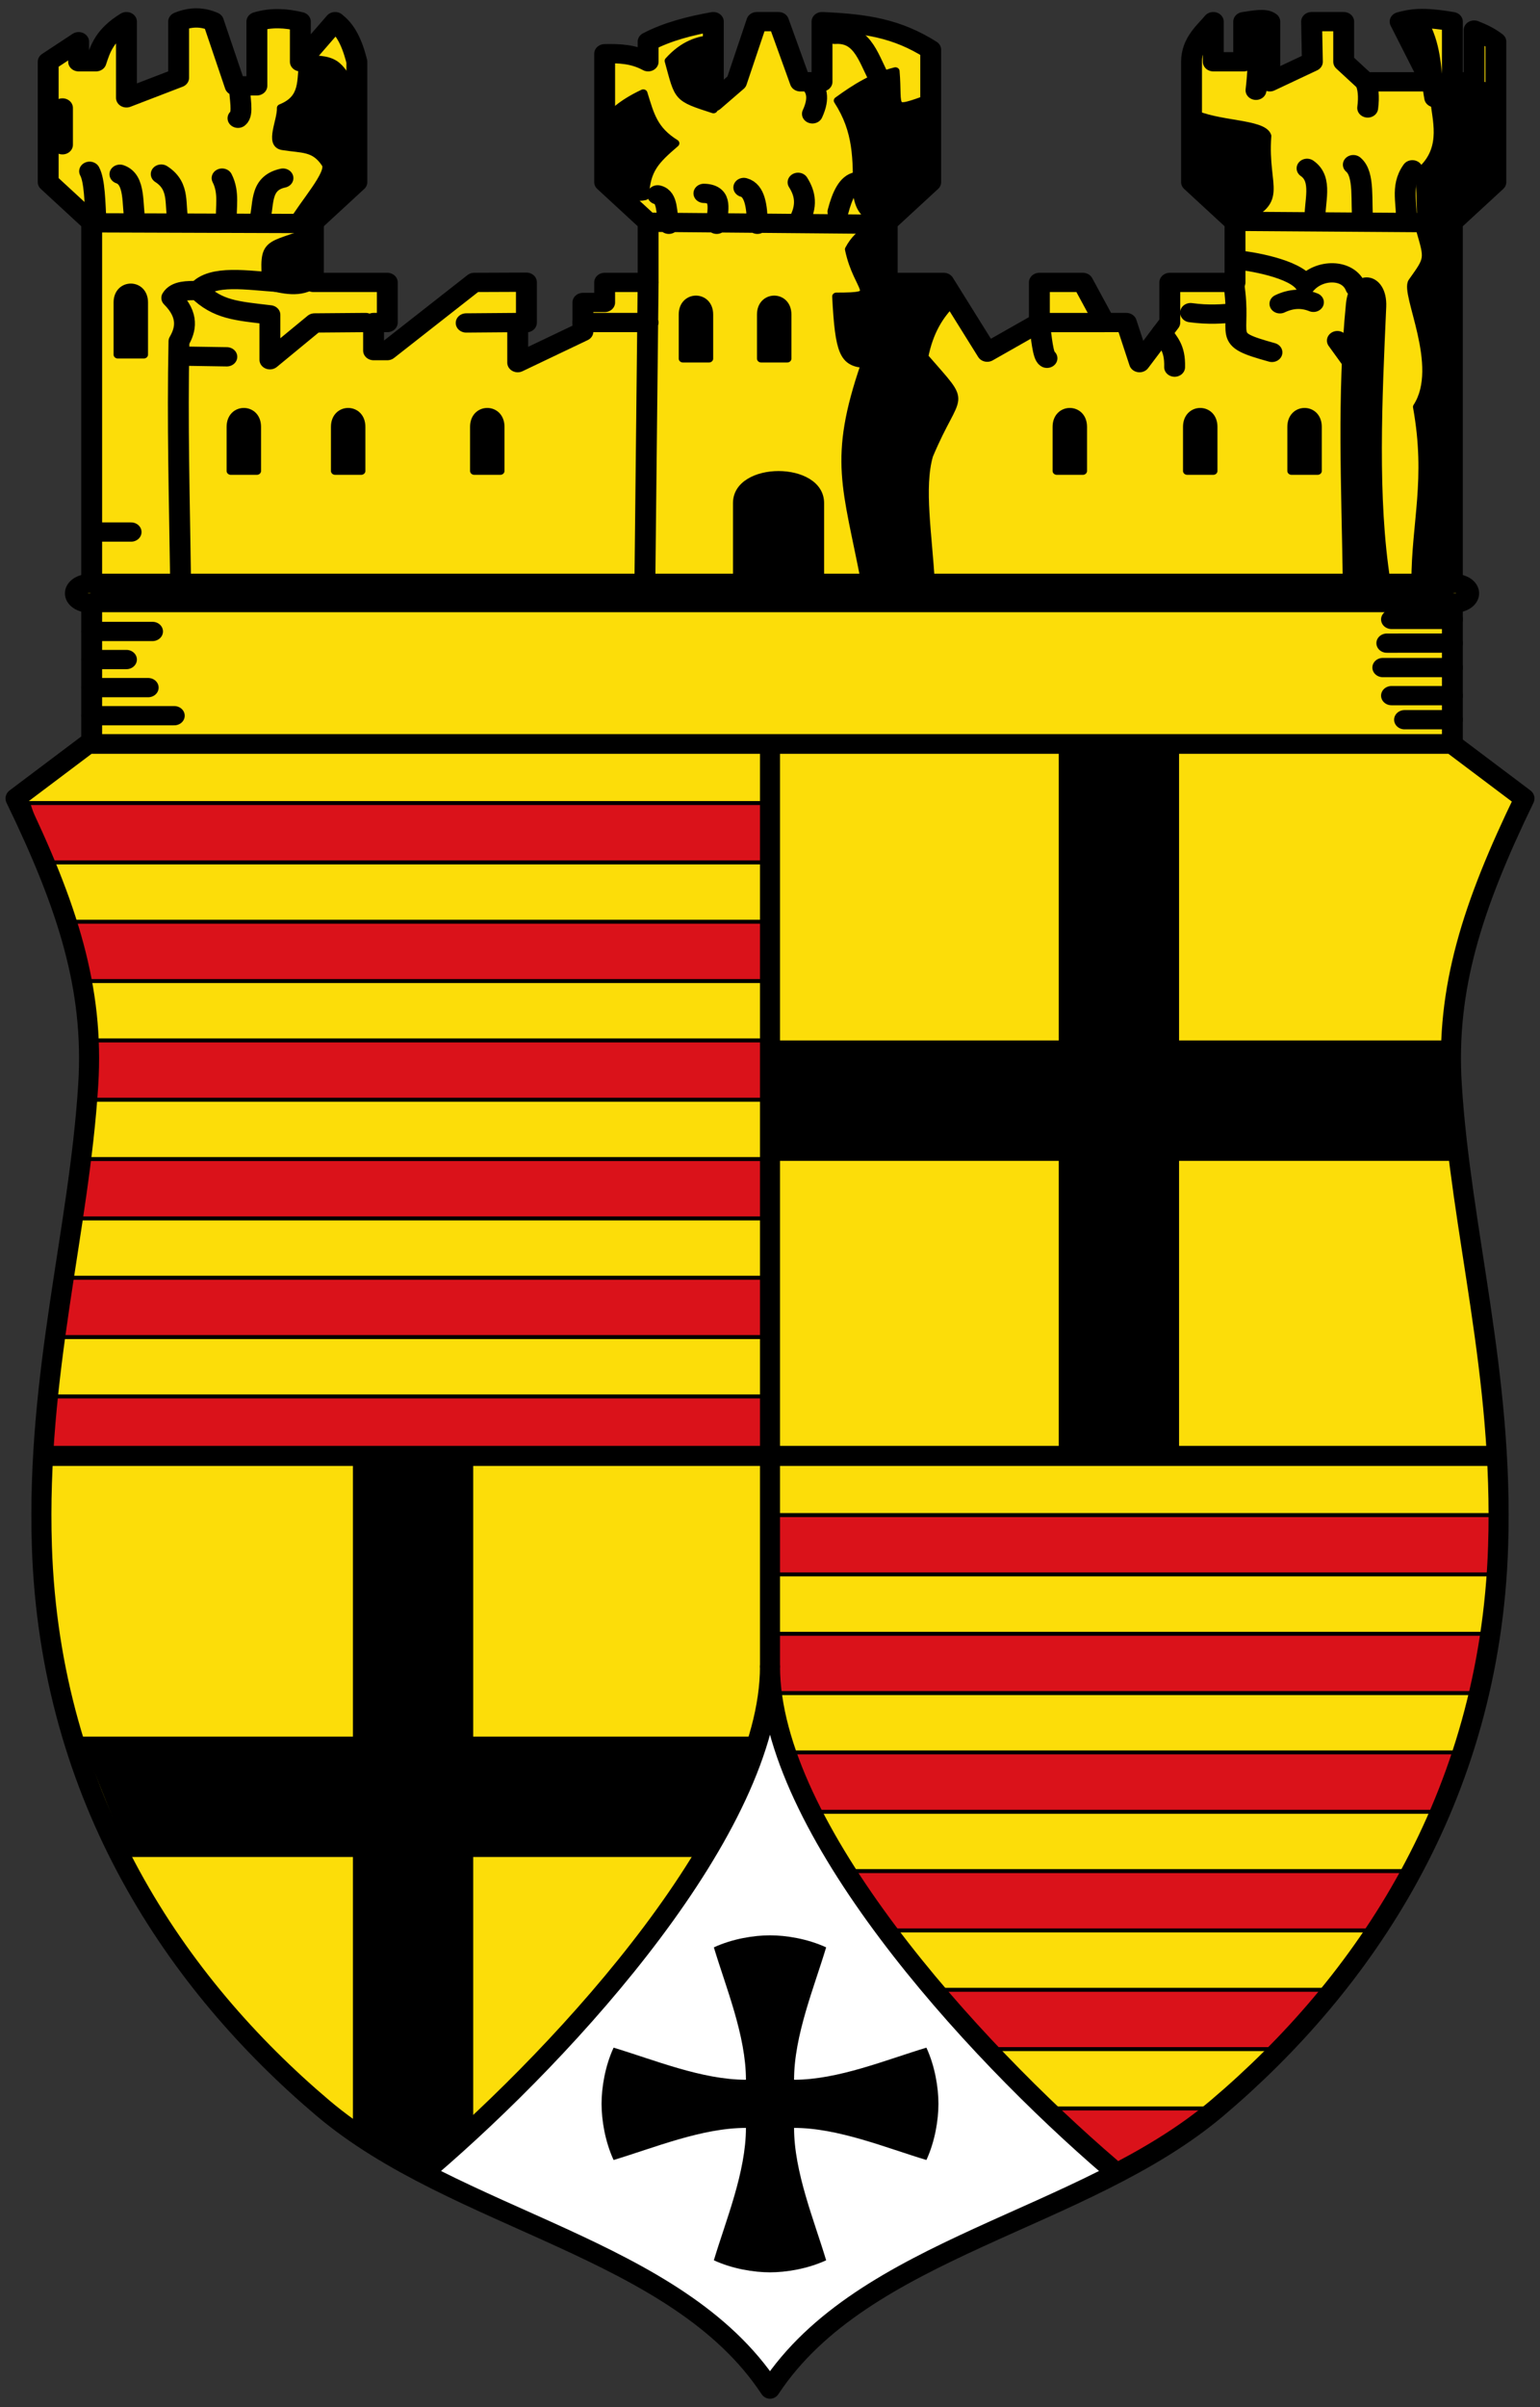 <svg xmlns="http://www.w3.org/2000/svg" height="600" width="384"><rect width="100%" height="100%" fill="#333333" stroke="none"/><path d="M22 185.394L3.886 199.027C16.856 225.8 23.506 246.37 22 270.394c-2.289 36.522-12.93 72.02-11.557 115 2.015 63.063 33.653 109.195 70 140 33.374 28.285 88.222 34.592 111.557 70 23.335-35.408 78.183-41.715 111.557-70 36.347-30.805 67.985-76.937 70-140 1.374-42.98-9.268-78.478-11.557-115-1.506-24.024 5.144-44.595 18.114-71.367L362 185.394z" fill="#fcdd09" fill-rule="evenodd"/><path d="M278 540.422c-35-30-86-85.028-86-125.028 0 40-51.318 96.364-86.318 126.364 31.49 15.178 70.862 29.032 86.318 53.636 13.161-25.238 53.719-37.767 86-54.972z" fill="#fff" fill-rule="evenodd"/><path d="M231 538.394c2.152-4.667 3-10 3-14s-.848-9.333-3-14c-10 3-22 8-33 8 0-11 5-23 8-33-4.667-2.152-10-3-14-3s-9.333.848-14 3c3 10 8 22 8 33-11 0-23-5-33-8-2.152 4.667-3 10-3 14s.848 9.333 3 14c10-3 22-8 33-8 0 11-5 23-8 33 4.667 2.152 10 3 14 3s9.333-.848 14-3c-3-10-8-22-8-33 11 0 23 5 33 8zM294 362.152v-72.8h68v-30h-68v-74h-30v74h-72v30h72v72.8z" fill-rule="evenodd"/><g fill="#da121a" fill-rule="evenodd" stroke="#000" stroke-width="1.007"><path d="M35 150h185v15H40zM45 180h175v15H50zM51 210h169v15H50zM48.5 240H220v15H46zM43.8 270H220v15H41.1zM41 300h179v15H38z" transform="matrix(1 0 0 .986 -28 52.269)"/></g><g fill="#da121a" fill-rule="evenodd" stroke="#000" stroke-width="1.007"><path d="M39.6 150H220v15H40.6zM39.6 180H220l-4 15H40.6zM43.5 210H212l-4 15H50zM59 240h141l-10 15H70zM81 270h99l-14 15H94zM109 300h41l-20 15h-4z" transform="matrix(1 0 0 .986 152 229.748)"/></g><path d="M192 415.394v-230" fill="none" stroke="#000" stroke-width="5" stroke-linecap="round" stroke-linejoin="round"/><path d="M117.996 530.564v-67.7h56.6l13.4-30h-70v-70h-30v70h-68l12 30h56v66.8l17.686 12.094z" fill-rule="evenodd"/><path d="M12 362.894h360M277 540.394c-35-30-85-85-85-125M107 540.394c35-30 85-85 85-125" fill="none" stroke="#000" stroke-width="5" stroke-linecap="round" stroke-linejoin="round"/><path d="M22 185.394L3.886 199.027C16.856 225.8 23.506 246.37 22 270.394c-2.289 36.522-12.93 72.02-11.557 115 2.015 63.063 33.653 109.195 70 140 33.374 28.285 88.222 34.592 111.557 70 23.335-35.408 78.183-41.715 111.557-70 36.347-30.805 67.985-76.937 70-140 1.374-42.98-9.268-78.478-11.557-115-1.506-24.024 5.144-44.595 18.114-71.367L362 185.394z" fill="none" stroke="#000" stroke-width="5" stroke-linecap="round" stroke-linejoin="round"/><g stroke="#000"><path d="M65-45c-5.01 3.333-5.996 6.667-7 10h-4v-5l-7 5v30L57 5v90c-5 0-5 5 0 5v35h313v-35c5 0 5-5 0-5V5l10-10v-35c-1.667-1.382-3.333-2.203-5-2.9V-30h-5v-15c-7.133-1.34-9.623-.69-12.019 0L365-30h-15l-5-5v-10h-7.386l.182 10L328-30v-15c-1.053-.947-3.615-.385-6 0v10h-7v-10c-1.667 2.218-5 5-5 10v30l10 10v15h-15v10l-6.966 10L295 30h-5l-5-10h-10v10l-12 7.386L253 20h-13V5l10-10v-33c-7.757-5.302-14.852-6.528-25-7v15h-5l-5-15h-5l-4.654 14.996L200-25v-20c-5.413 1.047-10.561 2.492-15 5v5c-3.333-1.964-6.667-2.08-10-2v32l10 10v15h-10v5h-5v7.247L155 40V30l2 .052V19.948L145 20l-20 17h-3.154v-7H125V20h-17V5l10-10v-30c-1.373-5.976-3.142-8.386-5-10l-8 10v-10c-3.333-.87-6.667-1.083-10 0v16h-5l-5-16c-2.436-1.152-5.075-1.294-8 0v14l-12 5z" fill="#fcdd09" fill-rule="evenodd" stroke-width="4.803" stroke-linecap="round" stroke-linejoin="round" transform="matrix(1.084 0 0 1 -38.929 50.394)"/><path d="M189.758-35.229c2.357 9.318 1.813 9.15 10.277 12.112L200-40.735c-3.414.219-6.828 1.397-10.242 5.506M183.885-27.154c-4.887 2.508-7.412 5.016-8.885 7.524V-5c3.084 2.065 6.168 4.32 9.252 3.538.253-6.682 2.382-8.928 6.974-13.213-4.984-3.383-5.768-6.974-7.34-12.48zM63 25c0-5 6-5 6 0v13h-6zM97.265 20.928c-.966-11.91.225-9.418 10.644-13.948l.734 13.213c-3.793 2.938-7.586 1.556-11.378.735M250-26.053c-9.675 3.781-7.36 2.935-8.123-6.607-5.2 1.424-9.084 4.097-13.213 7.341 4.585 7.67 4.404 14.529 4.404 23.123.675 4.629 2.09 5.502 5.873 7.708L250-5v-21.053" fill-rule="evenodd" stroke-width="1.921" stroke-linecap="round" stroke-linejoin="round" transform="matrix(1.084 0 0 1 -38.929 50.394)"/><path d="M240 5c-2.447.831-6.32 1.717-8.767 6.752 2.05 10.618 7.989 11.745-2.936 11.745C228.97 37.636 230 40 234.903 40.38 227.321 64.24 230.75 70.915 235 95h15c-.629-12.076-2.544-23.922-.415-31.863 6.551-16.936 9.252-11.65-1.101-24.592C249.588 32.43 251.94 28.185 255 25l-2-5h-13z" fill-rule="evenodd" stroke-width="1.921" stroke-linecap="round" stroke-linejoin="round" transform="matrix(1.084 0 0 1 -38.929 50.394)"/><path d="M205 75v20h20V75c0-10-20-10-20 0z" fill-rule="evenodd" stroke-width=".961" transform="matrix(1.084 0 0 1 -38.929 50.394)"/><path d="M310-22.383c5.799 3.242 16.407 2.542 17.396 5.873C326.435-3.064 332.178-.2 320 5L310-5zM380-28.255c-25.521-7.626-6.471 8.836-16.634 19.82-1.308 1.414-.386 8.933-.55 13.527l7.157.053L380-5zM362.632 6.98c1.943 7.337 2.02 6.956-1.835 12.846-1.881 2.874 7.206 21.022 1.1 31.199 3.029 18.177-.366 28.762-.366 43.687l8.469-.01-.027-89.557c-2.426.46-4.698-.152-7.341 1.835zM346.482 25.332c.747-8.07 7.663-7.143 7.341.734-.935 22.857-2.074 47.762.994 68.617l-9.069-.519c-.301-22.526-1.34-46.406.734-68.832z" fill-rule="evenodd" stroke-width="1.921" stroke-linecap="round" stroke-linejoin="round" transform="matrix(1.084 0 0 1 -38.929 50.394)"/><path d="M359 129h11m-14-6h14m-16-7h16m-15.076-6.084L370 109.9m-14-5.9h14M57 128h19m-19-7h13m-13-7h8m-8-7h14m272.546-72.492l2.936 4.404m-8.442-13.947c-2.569-1.12-5.138-.96-7.707.367m5.872-4.771c3.153-3.988 9.873-4.087 11.57.66M320 14.321c3.243.314 13.909 2.138 16.205 6.24M363-42.57c2.257 5.505 1.996 11.01 2.936 16.516M350-30c.628 1.49.87 3.56.52 6.516M324.827-42.57c.779 6.451.422 10.631 0 14.682m35.97 19.82c-2.893 4.378-.985 8.756-1.472 13.134M347.216-9.353c2.697 2.428 1.69 9.299 2.204 14.345M336.572-8.435c3.738 2.78 1.594 8.501 1.836 13.03m-17.618.183l49.183.367m-50.284 15.048c2.06 13.86-3.324 13.611 8.809 17.251m-18.72-9.91c4.095.61 7.325.356 10.455.001m-16.998 4.998c1.24 2.297 3 3.554 2.873 8.582m-29.363-2.203c-.928-.545-1.281-5.115-1.745-8.912h15m-67.943-60c1.67 1.644 2.47 3.907.734 7.984m5.139-19.82c6.834-.466 7.883 6.78 10.644 11.745m-9.91 32.483c1.023-4.286 2.403-7.146 4.404-7.524m-13.58.183c1.607 2.762 2.282 5.874 0 10.094m-12.48-8.809c2.5.724 3.047 4.571 3.12 9.176m-12.295-7.708c4.504.101 3.04 4.381 2.936 7.708m-13.58-7.34c2.367.557 1.977 4.562 2.569 7.34M170 30h15m-30 0l-11.856.103M100 20c-7.173-.491-15.286-2.078-18.518 2.029m-23.49 60.194h8.075m22.022-43.678l-11.044-.187M50.284-23.484v9.176M91-29c-.026 2.812.986 7.009-.342 8.085M101-6c-5.783 1.36-4.151 7.168-5.57 11.145M87-6c1.734 3.667.786 7.333 1 11M73-7c4.586 3.187 2.884 7.946 4 12M63.497-6.967C67.127-5.63 66.252.559 67 5m-10.11.145l51.202.183M56.524-7.702C57.707-5.37 57.746.113 58 5m62 25l-11.724.103-10.277 9.176V28.085c-7.812-.99-11.98-1.272-16.517-6.056-2.482-.006-5.003-.065-6.056 1.835 4.044 4.384 3.175 7.996 1.652 10.827-.387 21.106.096 38.21.367 59.314M185 5l53.94.512M185 20l-.748 74.92M57 99.8h313M57 95h313" fill="none" stroke-width="4.803" stroke-linecap="round" stroke-linejoin="round" transform="matrix(1.084 0 0 1 -38.929 50.394)"/><path d="M105.706-35.596c8.402-.299 7.83 1.666 12.294 8.442V-5L108 5l-4.863.31c2.585-4.948 9.056-12.622 7.708-14.846-2.55-4.207-5.335-3.603-9.91-4.405-3.147-.552-.258-6.353-.367-9.543 5.484-2.404 4.507-6.638 5.138-12.112zM89 56c0-5 6-5 6 0v11h-6zM113 56c0-5 6-5 6 0v11h-6zM145 56c0-5 6-5 6 0v11h-6zM193 28c0-5 6-5 6 0v11h-6zM211 28c0-5 6-5 6 0v11h-6zM279 56c0-5 6-5 6 0v11h-6zM309 56c0-5 6-5 6 0v11h-6zM333 56c0-5 6-5 6 0v11h-6z" fill-rule="evenodd" stroke-width="1.921" stroke-linecap="round" stroke-linejoin="round" transform="matrix(1.084 0 0 1 -38.929 50.394)"/></g></svg>